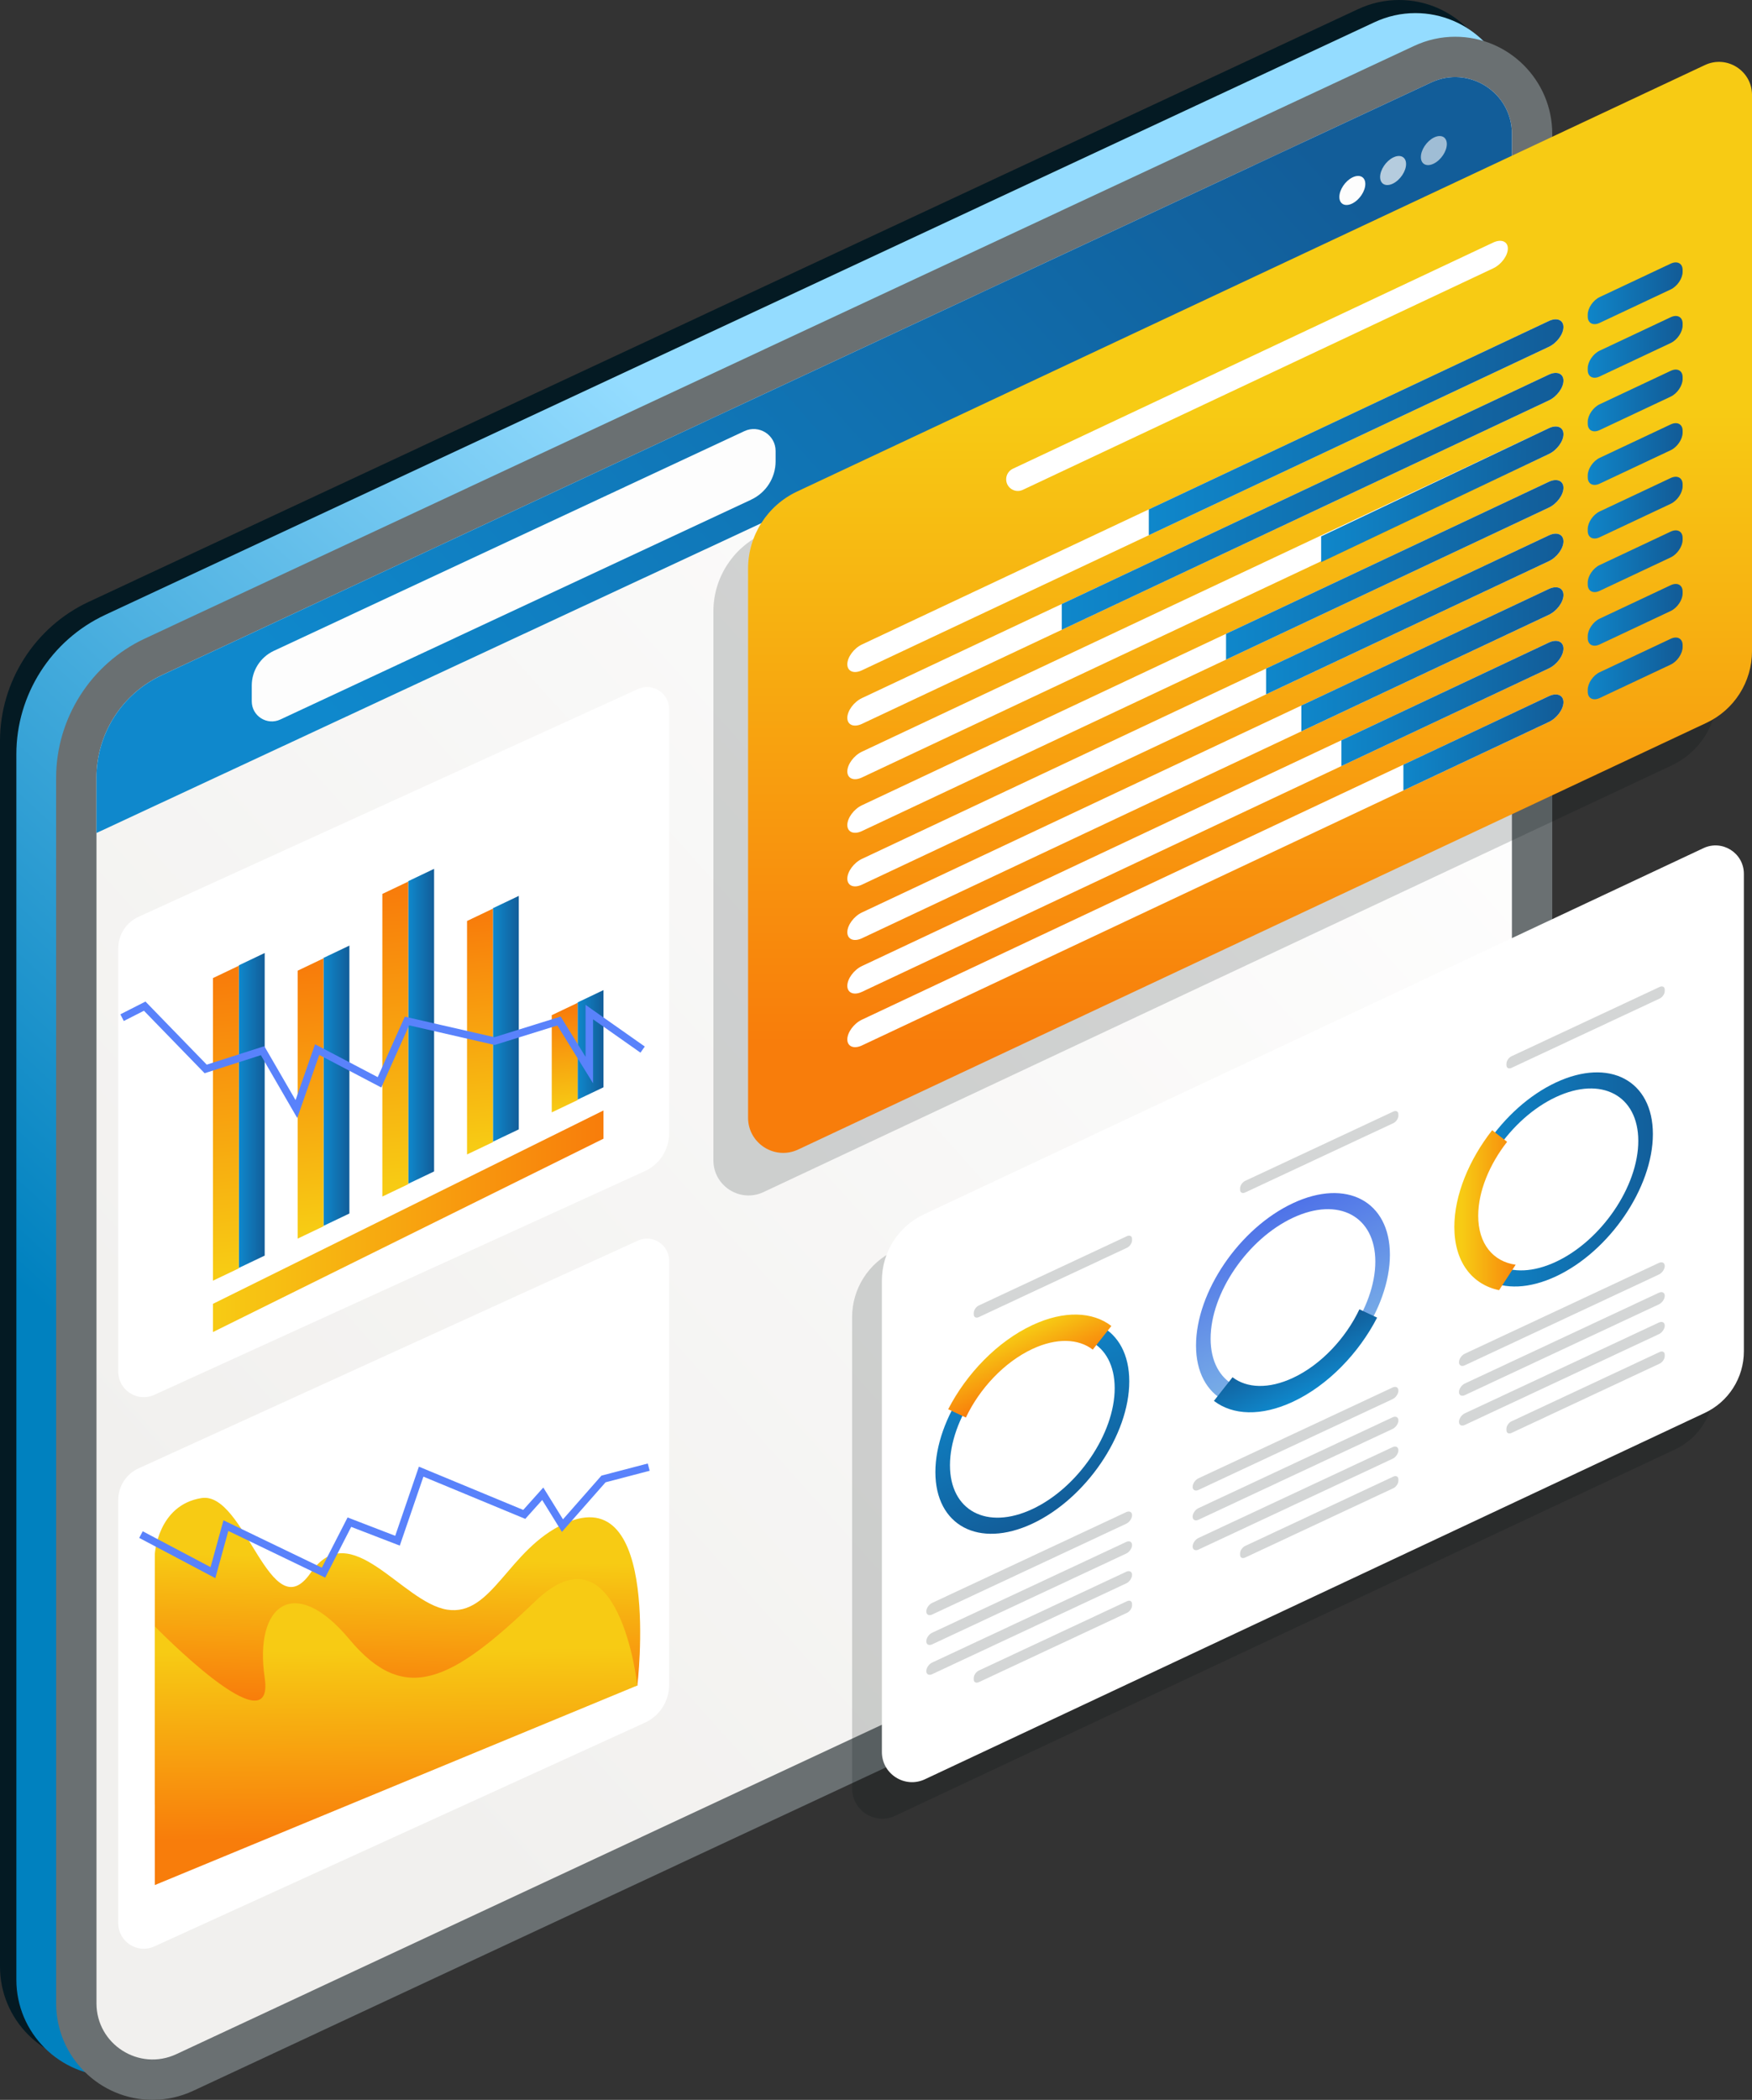 <svg xmlns="http://www.w3.org/2000/svg" xmlns:xlink="http://www.w3.org/1999/xlink" id="Layer_2" data-name="Layer 2" viewBox="0 0 1167.46 1398.98"><rect x="0" y="0" width="1167.46" height="1398.98" fill="#333333" stroke="none"/><defs><style>      .cls-1 {        fill: url(#linear-gradient);      }      .cls-2 {        fill: #6a7072;      }      .cls-3 {        fill: #041a23;      }      .cls-4 {        fill: #fff;      }      .cls-5, .cls-6, .cls-7 {        fill: #fdfdfd;      }      .cls-8 {        fill: none;        stroke: #5982fb;        stroke-miterlimit: 10;        stroke-width: 5px;      }      .cls-9 {        fill: #000c0c;        opacity: .17;      }      .cls-10 {        fill: url(#linear-gradient-8);      }      .cls-11 {        fill: url(#linear-gradient-9);      }      .cls-12 {        fill: url(#linear-gradient-3);      }      .cls-13 {        fill: url(#linear-gradient-4);      }      .cls-14 {        fill: url(#linear-gradient-2);      }      .cls-15 {        fill: url(#linear-gradient-6);      }      .cls-16 {        fill: url(#linear-gradient-7);      }      .cls-17 {        fill: url(#linear-gradient-5);      }      .cls-18 {        fill: url(#linear-gradient-14);      }      .cls-19 {        fill: url(#linear-gradient-18);      }      .cls-20 {        fill: url(#linear-gradient-22);      }      .cls-21 {        fill: url(#linear-gradient-20);      }      .cls-22 {        fill: url(#linear-gradient-21);      }      .cls-23 {        fill: url(#linear-gradient-23);      }      .cls-24 {        fill: url(#linear-gradient-15);      }      .cls-25 {        fill: url(#linear-gradient-19);      }      .cls-26 {        fill: url(#linear-gradient-16);      }      .cls-27 {        fill: url(#linear-gradient-17);      }      .cls-28 {        fill: url(#linear-gradient-13);      }      .cls-29 {        fill: url(#linear-gradient-12);      }      .cls-30 {        fill: url(#linear-gradient-10);      }      .cls-31 {        fill: url(#linear-gradient-11);      }      .cls-32 {        fill: url(#linear-gradient-27);      }      .cls-33 {        fill: url(#linear-gradient-24);      }      .cls-34 {        fill: url(#linear-gradient-26);      }      .cls-35 {        fill: url(#linear-gradient-38);      }      .cls-36 {        fill: url(#linear-gradient-35);      }      .cls-37 {        fill: url(#linear-gradient-37);      }      .cls-38 {        fill: url(#linear-gradient-34);      }      .cls-39 {        fill: url(#linear-gradient-39);      }      .cls-40 {        fill: url(#linear-gradient-36);      }      .cls-41 {        fill: url(#linear-gradient-25);      }      .cls-42 {        fill: url(#linear-gradient-28);      }      .cls-43 {        fill: url(#linear-gradient-29);      }      .cls-44 {        fill: url(#linear-gradient-33);      }      .cls-45 {        fill: url(#linear-gradient-30);      }      .cls-46 {        fill: url(#linear-gradient-32);      }      .cls-47 {        fill: url(#linear-gradient-31);      }      .cls-6 {        opacity: .69;      }      .cls-7 {        opacity: .6;      }    </style><linearGradient id="linear-gradient" x1="1562.25" y1="1030.75" x2="1075.47" y2="503.65" gradientTransform="translate(1764.26) rotate(-180) scale(1 -1)" gradientUnits="userSpaceOnUse"><stop offset="0" stop-color="#0081bf"></stop><stop offset="1" stop-color="#94dcff"></stop></linearGradient><linearGradient id="linear-gradient-2" x1="780.21" y1="310.42" x2="1617.46" y2="1062.88" gradientTransform="translate(1764.26) rotate(-180) scale(1 -1)" gradientUnits="userSpaceOnUse"><stop offset="0" stop-color="#fff"></stop><stop offset="1" stop-color="#f1f0ee"></stop></linearGradient><linearGradient id="linear-gradient-3" x1="941.14" y1="41.9" x2="1492.3" y2="537.25" gradientTransform="translate(1764.26) rotate(-180) scale(1 -1)" gradientUnits="userSpaceOnUse"><stop offset="0" stop-color="#125d99"></stop><stop offset="1" stop-color="#0f88cc"></stop></linearGradient><linearGradient id="linear-gradient-4" x1="1362.12" y1="696.12" x2="1379.36" y2="696.12" xlink:href="#linear-gradient-3"></linearGradient><linearGradient id="linear-gradient-5" x1="1387.98" y1="601.09" x2="1387.98" y2="667.56" gradientTransform="translate(1764.26 -55.44) rotate(174.86) scale(1 -1) skewX(5.1)" gradientUnits="userSpaceOnUse"><stop offset="0" stop-color="#f87d0b"></stop><stop offset="1" stop-color="#f7cb14"></stop></linearGradient><linearGradient id="linear-gradient-6" x1="1418.56" y1="678.75" x2="1435.8" y2="678.75" xlink:href="#linear-gradient-3"></linearGradient><linearGradient id="linear-gradient-7" x1="1444.42" y1="535.36" x2="1444.42" y2="686.32" xlink:href="#linear-gradient-5"></linearGradient><linearGradient id="linear-gradient-8" x1="1475" y1="683.76" x2="1492.24" y2="683.76" xlink:href="#linear-gradient-3"></linearGradient><linearGradient id="linear-gradient-9" x1="1500.86" y1="513.34" x2="1500.86" y2="707.15" xlink:href="#linear-gradient-5"></linearGradient><linearGradient id="linear-gradient-10" x1="1531.44" y1="723.34" x2="1548.68" y2="723.34" xlink:href="#linear-gradient-3"></linearGradient><linearGradient id="linear-gradient-11" x1="1557.3" y1="558.85" x2="1557.3" y2="731.17" xlink:href="#linear-gradient-5"></linearGradient><linearGradient id="linear-gradient-12" x1="1587.88" y1="739.82" x2="1605.12" y2="739.82" xlink:href="#linear-gradient-3"></linearGradient><linearGradient id="linear-gradient-13" x1="1613.74" y1="559.25" x2="1613.74" y2="753.06" xlink:href="#linear-gradient-5"></linearGradient><linearGradient id="linear-gradient-14" x1="1362.12" y1="813.64" x2="1622.35" y2="813.64" gradientTransform="translate(1764.26) rotate(-180) scale(1 -1)" xlink:href="#linear-gradient-5"></linearGradient><linearGradient id="linear-gradient-15" x1="1501.07" y1="1134.65" x2="1498.78" y2="1038.15" gradientTransform="translate(1764.26) rotate(-180) scale(1 -1)" xlink:href="#linear-gradient-5"></linearGradient><linearGradient id="linear-gradient-16" x1="1499.99" y1="1224.36" x2="1501.14" y2="1099.14" gradientTransform="translate(1764.26) rotate(-180) scale(1 -1)" xlink:href="#linear-gradient-5"></linearGradient><linearGradient id="linear-gradient-17" x1="931.29" y1="694.87" x2="931.29" y2="270.5" gradientTransform="translate(1764.26) rotate(-180) scale(1 -1)" xlink:href="#linear-gradient-5"></linearGradient><linearGradient id="linear-gradient-18" x1="643.03" y1="219.84" x2="706.25" y2="219.84" gradientTransform="translate(1764.26 -342.08) rotate(154.79) scale(1.11 -.9) skewX(21.08)" xlink:href="#linear-gradient-3"></linearGradient><linearGradient id="linear-gradient-19" x1="643.03" y1="255.54" x2="706.25" y2="255.54" gradientTransform="translate(1764.26 -342.08) rotate(154.79) scale(1.11 -.9) skewX(21.08)" xlink:href="#linear-gradient-3"></linearGradient><linearGradient id="linear-gradient-20" x1="643.03" y1="291.25" x2="706.25" y2="291.25" gradientTransform="translate(1764.26 -342.08) rotate(154.79) scale(1.11 -.9) skewX(21.08)" xlink:href="#linear-gradient-3"></linearGradient><linearGradient id="linear-gradient-21" x1="643.03" y1="326.95" x2="706.25" y2="326.95" gradientTransform="translate(1764.26 -342.08) rotate(154.79) scale(1.11 -.9) skewX(21.08)" xlink:href="#linear-gradient-3"></linearGradient><linearGradient id="linear-gradient-22" x1="643.03" y1="362.66" x2="706.25" y2="362.66" gradientTransform="translate(1764.26 -342.08) rotate(154.79) scale(1.11 -.9) skewX(21.08)" xlink:href="#linear-gradient-3"></linearGradient><linearGradient id="linear-gradient-23" x1="643.03" y1="398.36" x2="706.25" y2="398.36" gradientTransform="translate(1764.26 -342.08) rotate(154.79) scale(1.11 -.9) skewX(21.08)" xlink:href="#linear-gradient-3"></linearGradient><linearGradient id="linear-gradient-24" x1="643.03" y1="434.07" x2="706.25" y2="434.07" gradientTransform="translate(1764.26 -342.08) rotate(154.79) scale(1.11 -.9) skewX(21.08)" xlink:href="#linear-gradient-3"></linearGradient><linearGradient id="linear-gradient-25" x1="643.03" y1="469.77" x2="706.25" y2="469.77" gradientTransform="translate(1764.26 -342.08) rotate(154.79) scale(1.11 -.9) skewX(21.08)" xlink:href="#linear-gradient-3"></linearGradient><linearGradient id="linear-gradient-26" x1="722.43" y1="219.85" x2="998.73" y2="219.85" gradientTransform="translate(1764.26 -342.08) rotate(154.79) scale(1.11 -.9) skewX(21.08)" xlink:href="#linear-gradient-3"></linearGradient><linearGradient id="linear-gradient-27" x1="722.43" y1="255.55" x2="1056.73" y2="255.55" gradientTransform="translate(1764.26 -342.08) rotate(154.79) scale(1.11 -.9) skewX(21.08)" xlink:href="#linear-gradient-3"></linearGradient><linearGradient id="linear-gradient-28" x1="722.43" y1="291.56" x2="883.9" y2="291.56" gradientTransform="translate(1764.26 -342.08) rotate(154.79) scale(1.11 -.9) skewX(21.08)" xlink:href="#linear-gradient-3"></linearGradient><linearGradient id="linear-gradient-29" x1="722.43" y1="326.96" x2="947.27" y2="326.96" gradientTransform="translate(1764.26 -342.08) rotate(154.79) scale(1.11 -.9) skewX(21.08)" xlink:href="#linear-gradient-3"></linearGradient><linearGradient id="linear-gradient-30" x1="722.43" y1="362.66" x2="920.59" y2="362.66" gradientTransform="translate(1764.26 -342.08) rotate(154.79) scale(1.11 -.9) skewX(21.08)" xlink:href="#linear-gradient-3"></linearGradient><linearGradient id="linear-gradient-31" x1="722.43" y1="398.37" x2="897.08" y2="398.37" gradientTransform="translate(1764.26 -342.08) rotate(154.79) scale(1.11 -.9) skewX(21.08)" xlink:href="#linear-gradient-3"></linearGradient><linearGradient id="linear-gradient-32" x1="722.43" y1="434.07" x2="870.4" y2="434.07" gradientTransform="translate(1764.26 -342.08) rotate(154.79) scale(1.11 -.9) skewX(21.08)" xlink:href="#linear-gradient-3"></linearGradient><linearGradient id="linear-gradient-33" x1="722.43" y1="469.78" x2="829.1" y2="469.78" gradientTransform="translate(1764.26 -342.08) rotate(154.79) scale(1.11 -.9) skewX(21.08)" xlink:href="#linear-gradient-3"></linearGradient><linearGradient id="linear-gradient-34" x1="662.86" y1="738.36" x2="792.05" y2="738.36" gradientTransform="translate(1764.26 -292.89) rotate(154.93) scale(1.1 -.91) skewX(21)" xlink:href="#linear-gradient-3"></linearGradient><linearGradient id="linear-gradient-35" x1="754.28" y1="740.06" x2="795.14" y2="740.06" gradientTransform="translate(1764.26 -292.89) rotate(154.93) scale(1.1 -.91) skewX(21)" xlink:href="#linear-gradient-5"></linearGradient><linearGradient id="linear-gradient-36" x1="1024.49" y1="2212.42" x2="1153.69" y2="2212.42" gradientTransform="translate(-1350.83 812.07) rotate(90) scale(1 -1) skewX(-25.07)" gradientUnits="userSpaceOnUse"><stop offset="0" stop-color="#4f73e8"></stop><stop offset="1" stop-color="#81bae6"></stop></linearGradient><linearGradient id="linear-gradient-37" x1="1115.92" y1="2214.12" x2="1156.78" y2="2214.12" gradientTransform="translate(-1350.83 812.07) rotate(90) scale(1 -1) skewX(-25.07)" xlink:href="#linear-gradient-3"></linearGradient><linearGradient id="linear-gradient-38" x1="2591.28" y1="443.82" x2="2720.47" y2="443.82" gradientTransform="translate(1131.72 3398.78) rotate(-90) scale(1 -1) skewX(-25.07)" xlink:href="#linear-gradient-3"></linearGradient><linearGradient id="linear-gradient-39" x1="2682.7" y1="445.52" x2="2723.56" y2="445.52" gradientTransform="translate(1131.72 3398.78) rotate(-90) scale(1 -1) skewX(-25.07)" xlink:href="#linear-gradient-5"></linearGradient></defs><g id="Layer_4" data-name="Layer 4"><path class="cls-3" d="m64.28,1374.5c9.37,0,18.49-2.03,27.11-6.04l856.09-399.62c30.07-14.1,49.47-44.56,49.47-77.63V64.71C996.95,29.03,967.93,0,932.26,0c-9.47,0-18.69,2.06-27.39,6.13L59.08,400.97C23.18,417.75,0,454.14,0,493.7v816.52c0,35.44,28.84,64.28,64.28,64.28Z"></path><path class="cls-1" d="m75.19,1383.23c9.37,0,18.49-2.03,27.11-6.04l856.09-399.62c30.07-14.1,49.47-44.56,49.47-77.63V73.44c0-35.68-29.02-64.71-64.69-64.71-9.47,0-18.69,2.06-27.39,6.13L69.98,409.7c-35.89,16.77-59.08,53.17-59.08,92.73v816.52c0,35.44,28.84,64.28,64.28,64.28Z"></path><path class="cls-2" d="m101.69,1398.98c9.37,0,18.49-2.03,27.11-6.04l856.09-399.62c30.07-14.1,49.47-44.56,49.47-77.63V89.19c0-35.68-29.02-64.71-64.69-64.71-9.47,0-18.69,2.06-27.39,6.13L96.48,425.45c-35.89,16.77-59.08,53.17-59.08,92.73v816.52c0,35.44,28.84,64.28,64.28,64.28Z"></path><path class="cls-14" d="m64.29,518.18v816.52c0,27.27,28.37,45.4,53.18,33.86l856.05-399.61c20.69-9.7,33.96-30.48,33.96-53.27V89.19c0-27.64-28.74-45.95-53.82-34.23L107.85,449.81c-26.63,12.45-43.57,39.08-43.57,68.37Z"></path><path class="cls-12" d="m64.29,518.18v36.79S1007.47,115.55,1007.47,115.55v-26.36c0-27.64-28.74-45.95-53.82-34.23L107.85,449.81c-26.63,12.45-43.57,39.08-43.57,68.37Z"></path><g><path class="cls-4" d="m102.84,929.29l326.87-149.05c9.84-4.49,16.16-14.31,16.16-25.13v-282.67c0-10.7-11.07-17.82-20.8-13.38l-332.79,151.75c-8.2,3.74-13.47,11.93-13.47,20.94v282.09c0,12.36,12.78,20.58,24.03,15.45Z"></path><path class="cls-4" d="m102.84,1296.77l326.87-149.05c9.84-4.49,16.16-14.31,16.16-25.13v-282.67c0-10.7-11.07-17.82-20.8-13.38l-332.79,151.75c-8.2,3.74-13.47,11.93-13.47,20.94v282.09c0,12.36,12.78,20.58,24.03,15.45Z"></path><g><g><g><polygon class="cls-13" points="384.9 732.6 402.14 724.39 402.14 659.63 384.9 667.84 384.9 732.6"></polygon><polygon class="cls-17" points="367.66 741.1 384.9 732.89 384.9 668.13 367.66 676.34 367.66 741.1"></polygon></g><g><polygon class="cls-15" points="328.46 760.63 345.7 752.42 345.7 596.87 328.46 605.08 328.46 760.63"></polygon><polygon class="cls-16" points="311.22 769.13 328.46 760.92 328.46 605.36 311.22 613.58 311.22 769.13"></polygon></g><g><polygon class="cls-10" points="272.02 788.67 289.26 780.45 289.26 578.85 272.02 587.06 272.02 788.67"></polygon><polygon class="cls-11" points="254.78 797.17 272.02 788.95 272.02 587.35 254.78 595.56 254.78 797.17"></polygon></g><g><polygon class="cls-30" points="215.58 816.7 232.82 808.48 232.82 629.98 215.58 638.19 215.58 816.7"></polygon><polygon class="cls-31" points="198.34 825.2 215.58 816.98 215.58 638.47 198.34 646.69 198.34 825.2"></polygon></g><g><polygon class="cls-29" points="159.14 844.73 176.38 836.52 176.38 634.91 159.14 643.13 159.14 844.73"></polygon><polygon class="cls-28" points="141.9 853.23 159.14 845.01 159.14 643.41 141.9 651.63 141.9 853.23"></polygon></g></g><polygon class="cls-18" points="402.14 758.62 141.9 887.46 141.9 868.66 402.14 739.82 402.14 758.62"></polygon></g><path class="cls-24" d="m424.72,1122.92s16.48-137.35-48.44-107.92c-37.73,17.11-48.22,62.1-78.33,57.4-30.11-4.7-64.35-63.04-90.99-24.47-26.63,38.58-43.57-54.58-72.74-49.87-29.17,4.7-31.05,37.28-31.05,37.28v166.91s321.55-79.33,321.55-79.33Z"></path><path class="cls-26" d="m424.72,1122.92s-12.09-109.88-68.13-56.04c-56.04,53.84-87.12,69.23-123.77,25.27-36.66-43.95-63.62-22.89-56.44,25.6,7.18,48.49-73.21-34.22-73.21-34.22v172.35s321.55-132.96,321.55-132.96Z"></path></g><polyline class="cls-8" points="428.22 699.27 392.69 674.28 392.69 712.91 372.51 680.23 329.55 693.6 271.19 680.23 252.89 721.08 211.33 699.27 197.51 738.9 174.98 699.99 137.05 712.16 96.43 670.33 81.35 678"></polyline><g><path class="cls-6" d="m904.7,550.13c0,4.98,4.04,7,9.01,4.51,4.98-2.49,9.01-8.54,9.01-13.52,0-4.98-4.04-7-9.01-4.51-4.98,2.49-9.01,8.54-9.01,13.52Z"></path><path class="cls-6" d="m876.4,563.97c0,4.98,4.04,7,9.01,4.51,4.98-2.49,9.01-8.54,9.01-13.52s-4.04-7-9.01-4.51c-4.98,2.49-9.01,8.54-9.01,13.52Z"></path><path class="cls-6" d="m848.11,577.82c0,4.98,4.04,7,9.01,4.51,4.98-2.49,9.01-8.54,9.01-13.52s-4.04-7-9.01-4.51c-4.98,2.49-9.01,8.54-9.01,13.52Z"></path></g><g><path class="cls-7" d="m946.81,104.64c0,4.78,3.87,6.72,8.65,4.33,4.78-2.39,8.65-8.2,8.65-12.98s-3.87-6.72-8.65-4.33c-4.78,2.39-8.65,8.2-8.65,12.98Z"></path><path class="cls-6" d="m919.65,117.93c0,4.78,3.87,6.72,8.65,4.33,4.78-2.39,8.65-8.2,8.65-12.98,0-4.78-3.87-6.72-8.65-4.33-4.78,2.39-8.65,8.2-8.65,12.98Z"></path><path class="cls-5" d="m892.49,131.22c0,4.78,3.87,6.72,8.65,4.33,4.78-2.39,8.65-8.2,8.65-12.98,0-4.78-3.87-6.72-8.65-4.33s-8.65,8.2-8.65,12.98Z"></path></g><path class="cls-5" d="m500.58,332.88l-313.78,146.48c-8.87,4.14-19.04-2.33-19.04-12.13v-10.5c0-9.91,5.74-18.92,14.72-23.12l313.58-146.39c9.68-4.52,20.77,2.55,20.77,13.22v6.91c0,10.94-6.33,20.89-16.25,25.51Z"></path><polyline class="cls-8" points="432.28 977.45 402.14 985.34 374.8 1016.41 361.66 995.19 349.34 1008.94 280.64 980.46 264.88 1026.47 232.82 1014.11 215.58 1047.75 150.52 1016.41 141.9 1047.75 93.94 1022.39"></polyline><g><path class="cls-9" d="m1114.01,509.94l-605.25,284.27c-15.53,7.3-33.38-4.04-33.38-21.2v-365.72c0-22.05,12.74-42.11,32.7-51.48L1112.98,71.69c14.6-6.86,31.38,3.8,31.38,19.93v370.52c0,20.47-11.83,39.09-30.35,47.79Z"></path><path class="cls-27" d="m1137.11,481.58l-605.25,284.27c-15.53,7.3-33.38-4.04-33.38-21.2v-365.72c0-22.05,12.74-42.11,32.7-51.48L1136.09,43.34c14.6-6.86,31.38,3.8,31.38,19.93v370.52c0,20.47-11.83,39.09-30.35,47.79Z"></path><g><path class="cls-19" d="m1065.95,215.12l47.33-22.28c4.37-2.06,7.95-7.32,7.95-11.69v-1.3c0-4.37-3.58-6.26-7.95-4.2l-47.33,22.28c-4.37,2.06-7.95,7.32-7.95,11.69v1.3c0,4.37,3.58,6.26,7.95,4.2Z"></path><path class="cls-25" d="m1065.95,250.82l47.33-22.28c4.37-2.06,7.95-7.32,7.95-11.69v-1.3c0-4.37-3.58-6.26-7.95-4.2l-47.33,22.28c-4.37,2.06-7.95,7.32-7.95,11.69v1.3c0,4.37,3.58,6.26,7.95,4.2Z"></path><path class="cls-21" d="m1065.95,286.53l47.33-22.28c4.37-2.06,7.95-7.32,7.95-11.69v-1.3c0-4.37-3.58-6.26-7.95-4.2l-47.33,22.28c-4.37,2.06-7.95,7.32-7.95,11.69v1.3c0,4.37,3.58,6.26,7.95,4.2Z"></path><path class="cls-22" d="m1065.95,322.23l47.33-22.28c4.37-2.06,7.95-7.32,7.95-11.69v-1.3c0-4.37-3.58-6.26-7.95-4.2l-47.33,22.28c-4.37,2.06-7.95,7.32-7.95,11.69v1.3c0,4.37,3.58,6.26,7.95,4.2Z"></path><path class="cls-20" d="m1065.95,357.94l47.33-22.28c4.37-2.06,7.95-7.32,7.95-11.69v-1.3c0-4.37-3.58-6.26-7.95-4.2l-47.33,22.28c-4.37,2.06-7.95,7.32-7.95,11.69v1.3c0,4.37,3.58,6.26,7.95,4.2Z"></path><path class="cls-23" d="m1065.95,393.64l47.33-22.28c4.37-2.06,7.95-7.32,7.95-11.69v-1.3c0-4.37-3.58-6.26-7.95-4.2l-47.33,22.28c-4.37,2.06-7.95,7.32-7.95,11.69v1.3c0,4.37,3.58,6.26,7.95,4.2Z"></path><path class="cls-33" d="m1065.95,429.35l47.33-22.28c4.37-2.06,7.95-7.32,7.95-11.69v-1.3c0-4.37-3.58-6.26-7.95-4.2l-47.33,22.28c-4.37,2.06-7.95,7.32-7.95,11.69v1.3c0,4.37,3.58,6.26,7.95,4.2Z"></path><path class="cls-41" d="m1065.95,465.05l47.33-22.28c4.37-2.06,7.95-7.32,7.95-11.69v-1.3c0-4.37-3.58-6.26-7.95-4.2l-47.33,22.28c-4.37,2.06-7.95,7.32-7.95,11.69v1.3c0,4.37,3.58,6.26,7.95,4.2Z"></path><path class="cls-4" d="m564.62,442.57c0,2.36,1.1,3.99,2.86,4.72,1.76.73,4.21.55,6.89-.72l457.71-215.5c5.36-2.52,9.75-8.46,9.75-13.19,0-2.36-1.1-3.99-2.87-4.71-1.76-.73-4.2-.55-6.88.71l-457.71,215.5c-5.37,2.53-9.75,8.46-9.75,13.19Z"></path><path class="cls-4" d="m564.62,478.26c0,2.36,1.1,4,2.86,4.73,1.76.72,4.21.54,6.89-.72l457.71-215.5c5.36-2.52,9.75-8.45,9.75-13.19,0-2.36-1.1-3.99-2.87-4.71-1.76-.72-4.2-.54-6.88.72l-457.71,215.5c-5.37,2.53-9.75,8.45-9.75,13.18Z"></path><path class="cls-4" d="m564.62,513.97c0,2.36,1.1,3.99,2.86,4.73,1.76.72,4.21.54,6.89-.72l457.71-215.5c5.36-2.52,9.75-8.46,9.75-13.19,0-2.36-1.1-3.99-2.87-4.72-1.76-.72-4.2-.54-6.88.72l-457.71,215.5c-5.37,2.53-9.75,8.46-9.75,13.19Z"></path><path class="cls-4" d="m564.62,549.68c0,2.36,1.1,3.99,2.86,4.72,1.76.73,4.21.55,6.89-.72l457.71-215.5c5.36-2.52,9.75-8.46,9.75-13.19,0-2.36-1.1-3.99-2.87-4.71-1.76-.73-4.2-.55-6.88.71l-457.71,215.5c-5.37,2.53-9.75,8.46-9.75,13.19Z"></path><path class="cls-4" d="m564.62,585.38c0,2.36,1.1,4,2.86,4.73,1.76.72,4.21.54,6.89-.72l457.71-215.5c5.36-2.52,9.75-8.45,9.75-13.19,0-2.36-1.1-3.99-2.87-4.71-1.76-.72-4.2-.54-6.88.72l-457.71,215.5c-5.37,2.53-9.75,8.45-9.75,13.18Z"></path><path class="cls-4" d="m564.62,621.09c0,2.36,1.1,3.99,2.86,4.73,1.76.72,4.21.54,6.89-.72l457.71-215.5c5.36-2.52,9.75-8.46,9.75-13.19,0-2.36-1.1-3.99-2.87-4.72-1.76-.72-4.2-.54-6.88.72l-457.71,215.5c-5.37,2.53-9.75,8.46-9.75,13.19Z"></path><path class="cls-4" d="m564.62,656.8c0,2.36,1.1,3.99,2.86,4.72,1.76.73,4.21.55,6.89-.72l457.71-215.5c5.36-2.52,9.75-8.46,9.75-13.19,0-2.36-1.1-3.99-2.87-4.71-1.76-.73-4.2-.55-6.88.71l-457.71,215.5c-5.37,2.53-9.75,8.46-9.75,13.19Z"></path><path class="cls-4" d="m564.62,692.5c0,2.36,1.1,4,2.86,4.73,1.76.72,4.21.54,6.89-.72l457.71-215.5c5.36-2.52,9.75-8.45,9.75-13.19,0-2.36-1.1-3.99-2.87-4.71-1.76-.72-4.2-.54-6.88.72l-457.71,215.5c-5.37,2.53-9.75,8.45-9.75,13.18Z"></path><path class="cls-34" d="m765.52,339.38v17.19s266.55-125.5,266.55-125.5c5.36-2.52,9.75-8.46,9.75-13.19,0-2.36-1.1-3.99-2.87-4.71-1.76-.73-4.2-.55-6.88.71l-266.55,125.5Z"></path><path class="cls-32" d="m1032.08,249.59l-324.55,152.81v17.18s324.55-152.81,324.55-152.81c5.36-2.52,9.75-8.45,9.75-13.19,0-2.36-1.1-3.99-2.87-4.71-1.76-.72-4.2-.54-6.88.72Z"></path><path class="cls-4" d="m995.02,161.58l-320.09,150.71c-2.72,1.28-4.46,4.02-4.46,7.03h0c0,5.7,5.93,9.46,11.08,7.03l313.47-147.59c5.36-2.52,9.75-8.45,9.75-13.19,0-2.36-1.1-3.99-2.87-4.71-1.76-.72-4.2-.54-6.88.72Z"></path><path class="cls-42" d="m1032.08,285.29l-151.72,72.05v17.19s151.72-72.05,151.72-72.05c5.36-2.52,9.75-8.46,9.75-13.19,0-2.36-1.1-3.99-2.87-4.72-1.76-.72-4.2-.54-6.88.72Z"></path><path class="cls-43" d="m1032.08,320.99l-215.09,101.27v17.19s215.09-101.27,215.09-101.27c5.36-2.52,9.75-8.46,9.75-13.19,0-2.36-1.1-3.99-2.87-4.71-1.76-.73-4.2-.55-6.88.71Z"></path><path class="cls-45" d="m1032.08,356.7l-188.41,88.71v17.18s188.41-88.71,188.41-88.71c5.36-2.52,9.75-8.45,9.75-13.19,0-2.36-1.1-3.99-2.87-4.71-1.76-.72-4.2-.54-6.88.72Z"></path><path class="cls-47" d="m1032.08,392.4l-164.9,77.64v17.19s164.9-77.64,164.9-77.64c5.36-2.52,9.75-8.46,9.75-13.19,0-2.36-1.1-3.99-2.87-4.72-1.76-.72-4.2-.54-6.88.72Z"></path><path class="cls-46" d="m1032.08,428.11l-138.22,65.08v17.19s138.22-65.08,138.22-65.08c5.36-2.52,9.75-8.46,9.75-13.19,0-2.36-1.1-3.99-2.87-4.71-1.76-.73-4.2-.55-6.88.71Z"></path><path class="cls-44" d="m1032.08,463.82l-96.92,45.63v17.18s96.92-45.63,96.92-45.63c5.36-2.52,9.75-8.45,9.75-13.19,0-2.36-1.1-3.99-2.87-4.71-1.76-.72-4.2-.54-6.88.72Z"></path></g></g><g><path class="cls-9" d="m1116.15,965.68l-519.68,244.08c-13.34,6.26-28.66-3.47-28.66-18.2v-314.01c0-18.93,10.94-36.16,28.08-44.2l519.38-243.94c12.54-5.89,26.94,3.26,26.94,17.11v318.14c0,17.57-10.16,33.56-26.06,41.03Z"></path><path class="cls-4" d="m1135.99,941.33l-519.68,244.08c-13.34,6.26-28.66-3.47-28.66-18.2v-314.01c0-18.93,10.94-36.16,28.08-44.2l519.38-243.94c12.54-5.89,26.94,3.26,26.94,17.11v318.14c0,17.57-10.16,33.56-26.06,41.03Z"></path><g><g><path class="cls-38" d="m972.21,815.99c0,35.68,28.92,51.07,64.6,34.38,35.68-16.69,64.6-59.14,64.6-94.81,0-35.68-28.92-51.07-64.6-34.38-35.68,16.69-64.6,59.14-64.6,94.81Zm9.72-4.55c0-30.31,24.57-66.37,54.88-80.55,30.31-14.18,54.88-1.1,54.88,29.21s-24.57,66.37-54.88,80.55c-30.31,14.18-54.88,1.1-54.88-29.21Z"></path><path class="cls-36" d="m969.11,817.44c0,23.31,11.84,38.36,29.81,42.12l11.05-16.96c-14.95-2.09-24.96-13.86-24.96-32.6,0-16.25,7.52-34.29,19.26-49.28l-9.95-7.75c-15.37,19.61-25.21,43.21-25.21,64.47Z"></path></g><g><path class="cls-40" d="m861.58,930.79c35.68-16.69,64.6-59.14,64.6-94.81,0-35.68-28.92-51.07-64.6-34.38-35.68,16.69-64.6,59.14-64.6,94.81,0,35.68,28.92,51.07,64.6,34.38Zm0-9.72c-30.31,14.18-54.88,1.1-54.88-29.21,0-30.31,24.57-66.37,54.88-80.55,30.31-14.18,54.88-1.1,54.88,29.21,0,30.31-24.57,66.37-54.88,80.55Z"></path><path class="cls-37" d="m861.58,933.88c23.31-10.9,43.89-32.37,56.07-56.04l-11.79-5.53c-9.09,19.2-25.54,36.91-44.28,45.67-16.25,7.6-30.77,6.88-40.27-.42l-12.4,15.75c12.42,9.56,31.42,10.51,52.67.57Z"></path></g><g><path class="cls-35" d="m687.9,885.93c-35.68,16.69-64.6,59.14-64.6,94.81s28.92,51.07,64.6,34.38c35.68-16.69,64.6-59.14,64.6-94.81,0-35.68-28.92-51.07-64.6-34.38Zm0,9.72c30.31-14.18,54.88-1.1,54.88,29.21,0,30.31-24.57,66.37-54.88,80.55-30.31,14.18-54.88,1.1-54.88-29.21,0-30.31,24.57-66.37,54.88-80.55Z"></path><path class="cls-39" d="m687.9,882.84c-23.3,10.9-43.89,32.37-56.07,56.04l11.79,5.53c9.09-19.2,25.54-36.91,44.28-45.67,16.25-7.6,30.77-6.88,40.27.42l12.4-15.75c-12.42-9.56-31.42-10.52-52.67-.57Z"></path></g><g><path class="cls-9" d="m976.07,909.63l129.38-60.52c2.13-.99,3.87-3.55,3.87-5.68h0c0-2.13-1.74-3.05-3.87-2.06l-129.38,60.52c-2.13.99-3.87,3.55-3.87,5.68h0c0,2.13,1.74,3.05,3.87,2.06Z"></path><path class="cls-9" d="m976.07,929.5l129.38-60.52c2.13-.99,3.87-3.55,3.87-5.68h0c0-2.13-1.74-3.05-3.87-2.06l-129.38,60.52c-2.13.99-3.87,3.55-3.87,5.68h0c0,2.13,1.74,3.05,3.87,2.06Z"></path><path class="cls-9" d="m976.07,949.36l129.38-60.52c2.13-.99,3.87-3.55,3.87-5.68h0c0-2.13-1.74-3.05-3.87-2.06l-129.38,60.52c-2.13.99-3.87,3.55-3.87,5.68h0c0,2.13,1.74,3.05,3.87,2.06Z"></path><path class="cls-9" d="m1007.21,954.67l98.71-46.18c1.87-.87,3.39-3.11,3.39-4.98v-.95c0-1.87-1.53-2.68-3.39-1.81l-98.71,46.18c-1.87.87-3.39,3.11-3.39,4.98v.95c0,1.87,1.53,2.68,3.39,1.81Z"></path><path class="cls-9" d="m1007.21,711.45l98.71-46.18c1.87-.87,3.39-3.11,3.39-4.98v-.95c0-1.87-1.53-2.68-3.39-1.81l-98.71,46.18c-1.87.87-3.39,3.11-3.39,4.98v.95c0,1.87,1.53,2.68,3.39,1.81Z"></path></g><g><path class="cls-9" d="m798.59,992.65l129.38-60.52c2.13-.99,3.87-3.55,3.87-5.68h0c0-2.13-1.74-3.05-3.87-2.06l-129.38,60.52c-2.13.99-3.87,3.55-3.87,5.68h0c0,2.13,1.74,3.05,3.87,2.06Z"></path><path class="cls-9" d="m798.59,1012.52l129.38-60.52c2.13-.99,3.87-3.55,3.87-5.68h0c0-2.13-1.74-3.05-3.87-2.06l-129.38,60.52c-2.13.99-3.87,3.55-3.87,5.68h0c0,2.13,1.74,3.05,3.87,2.06Z"></path><path class="cls-9" d="m798.59,1032.39l129.38-60.52c2.13-.99,3.87-3.55,3.87-5.68h0c0-2.13-1.74-3.05-3.87-2.06l-129.38,60.52c-2.13.99-3.87,3.55-3.87,5.68h0c0,2.13,1.74,3.05,3.87,2.06Z"></path><path class="cls-9" d="m829.73,1037.69l98.71-46.18c1.87-.87,3.39-3.11,3.39-4.98v-.95c0-1.87-1.53-2.68-3.39-1.81l-98.71,46.18c-1.87.87-3.39,3.11-3.39,4.98v.95c0,1.87,1.53,2.68,3.39,1.81Z"></path><path class="cls-9" d="m829.73,794.47l98.71-46.18c1.87-.87,3.39-3.11,3.39-4.98v-.95c0-1.87-1.53-2.68-3.39-1.81l-98.71,46.18c-1.87.87-3.39,3.11-3.39,4.98v.95c0,1.87,1.53,2.68,3.39,1.81Z"></path></g><g><path class="cls-9" d="m621.11,1075.67l129.38-60.52c2.13-.99,3.87-3.55,3.87-5.68h0c0-2.13-1.74-3.05-3.87-2.06l-129.38,60.52c-2.13.99-3.87,3.55-3.87,5.68h0c0,2.13,1.74,3.05,3.87,2.06Z"></path><path class="cls-9" d="m621.11,1095.54l129.38-60.52c2.13-.99,3.87-3.55,3.87-5.68h0c0-2.13-1.74-3.05-3.87-2.06l-129.38,60.52c-2.13.99-3.87,3.55-3.87,5.68h0c0,2.13,1.74,3.05,3.87,2.06Z"></path><path class="cls-9" d="m621.11,1115.41l129.38-60.52c2.13-.99,3.87-3.55,3.87-5.68h0c0-2.13-1.74-3.05-3.87-2.06l-129.38,60.52c-2.13.99-3.87,3.55-3.87,5.68h0c0,2.13,1.74,3.05,3.87,2.06Z"></path><path class="cls-9" d="m652.25,1120.71l98.71-46.18c1.87-.87,3.39-3.11,3.39-4.98v-.95c0-1.87-1.53-2.68-3.39-1.81l-98.71,46.18c-1.87.87-3.39,3.11-3.39,4.98v.95c0,1.87,1.53,2.68,3.39,1.81Z"></path><path class="cls-9" d="m652.25,877.49l98.71-46.18c1.87-.87,3.39-3.11,3.39-4.98v-.95c0-1.87-1.53-2.68-3.39-1.81l-98.71,46.18c-1.87.87-3.39,3.11-3.39,4.98v.95c0,1.87,1.53,2.68,3.39,1.81Z"></path></g></g></g></g></svg>
